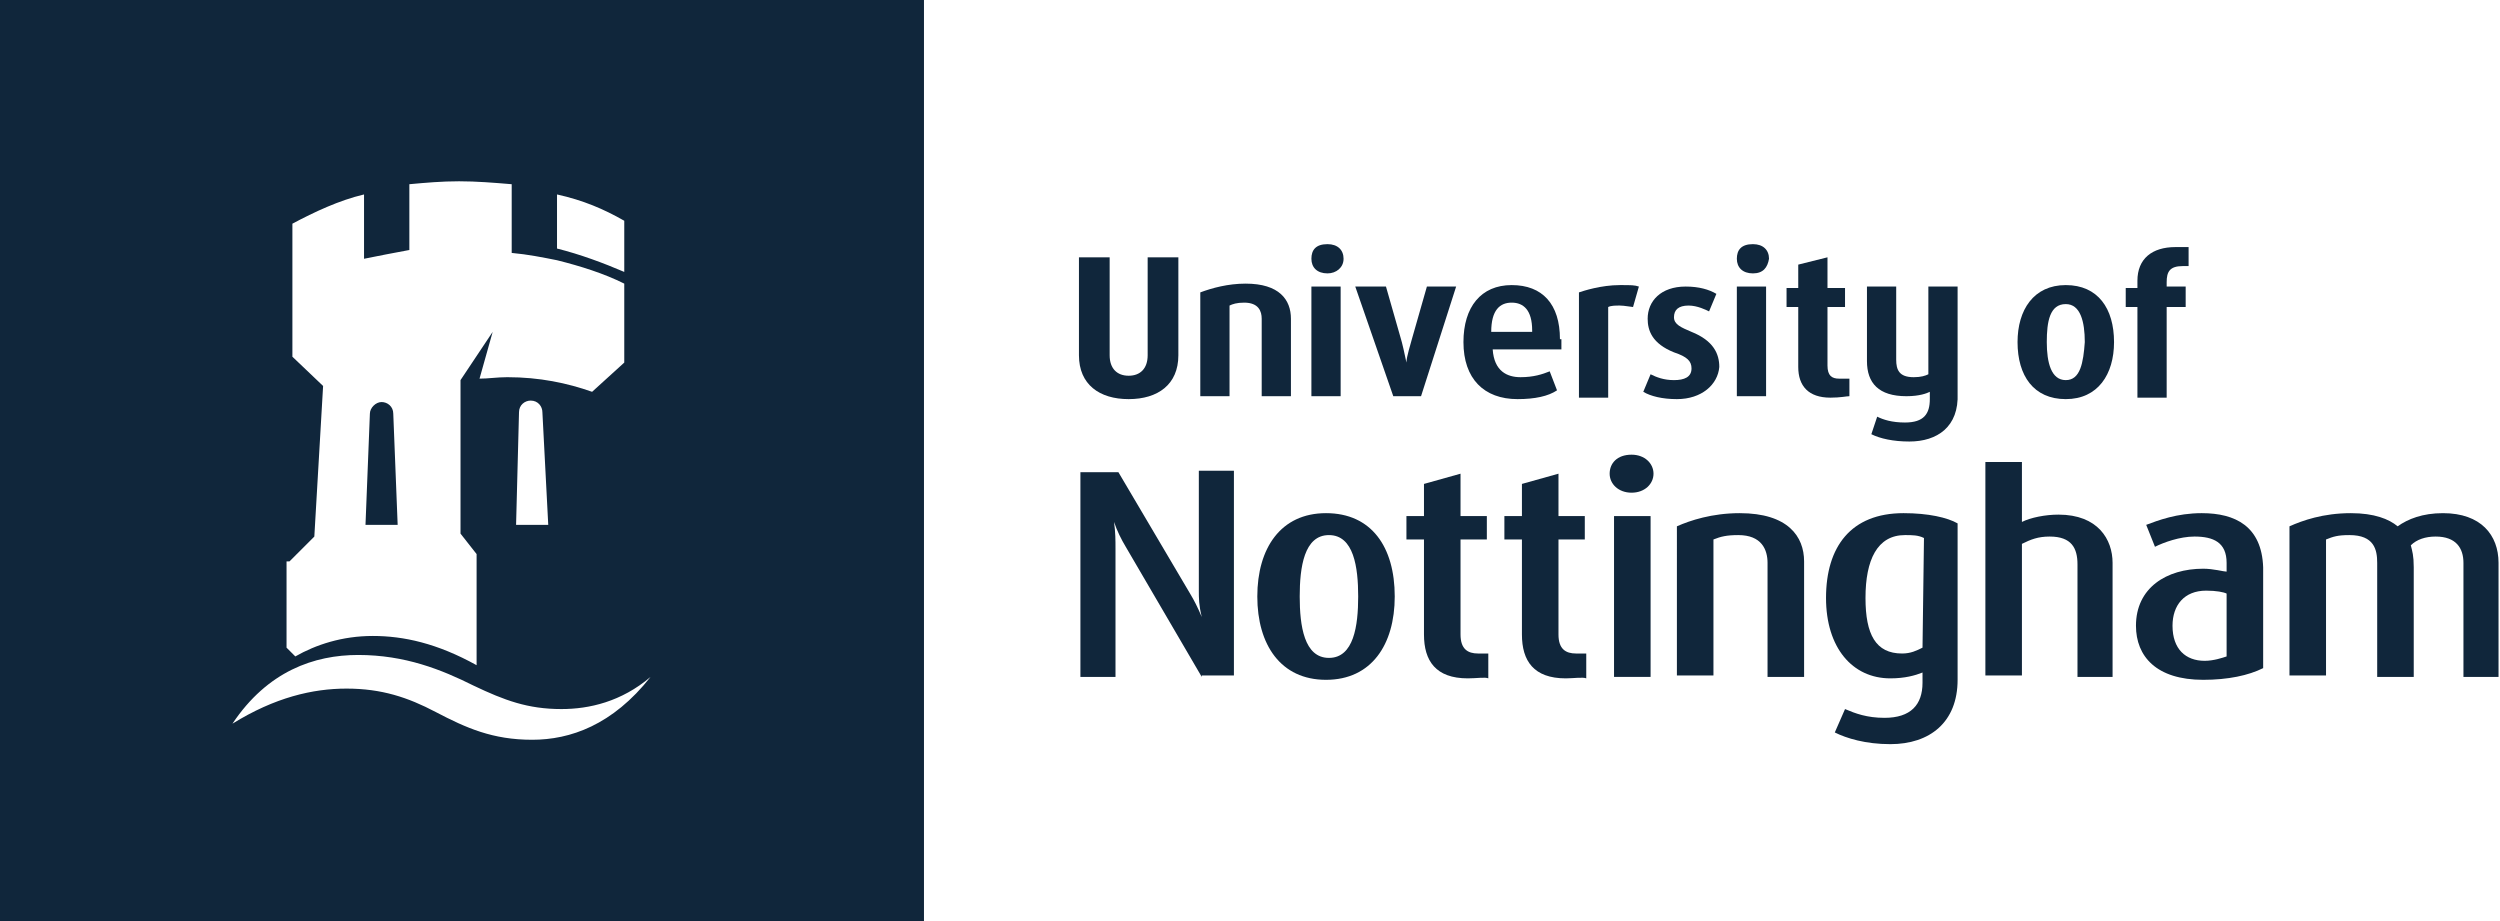 <?xml version="1.0" encoding="utf-8"?>
<!-- Generator: Adobe Illustrator 28.2.0, SVG Export Plug-In . SVG Version: 6.00 Build 0)  -->
<svg version="1.1" id="Layer_1" xmlns="http://www.w3.org/2000/svg" xmlns:xlink="http://www.w3.org/1999/xlink" x="0px" y="0px"
	 viewBox="0 0 171 63" style="enable-background:new 0 0 171 63;" xml:space="preserve">
<style type="text/css">
	.st0{fill:#10263B;}
	.st1{fill:url(#SVGID_1_);}
	.st2{fill:url(#SVGID_00000124859266303027410670000016558197851225395869_);}
</style>
<path class="st0" d="M168.5,46.3v-7.8c0-1-0.5-1.8-1.9-1.8c-0.7,0-1.3,0.2-1.7,0.6c0.1,0.4,0.2,0.7,0.2,1.5v7.5h-2.5v-7.8
	c0-0.9-0.2-1.9-1.9-1.9c-0.8,0-1.1,0.1-1.6,0.3v9.3h-2.5V36c0.9-0.4,2.3-0.9,4.2-0.9c1.6,0,2.6,0.4,3.2,0.9c0.7-0.5,1.7-0.9,3.1-0.9
	c2.6,0,3.8,1.5,3.8,3.4v7.8L168.5,46.3L168.5,46.3z"/>
<path class="st0" d="M142.1,46.3v-7.7c0-1.1-0.4-1.9-1.9-1.9c-0.8,0-1.3,0.2-1.9,0.5v9h-2.5V31.6h2.5v4.1c0.6-0.3,1.6-0.5,2.5-0.5
	c2.7,0,3.7,1.7,3.7,3.3v7.8H142.1z"/>
<path class="st0" d="M111.6,33.7c-0.9,0-1.5-0.6-1.5-1.3c0-0.7,0.5-1.3,1.5-1.3c0.9,0,1.5,0.6,1.5,1.3
	C113.1,33.1,112.5,33.7,111.6,33.7z"/>
<path class="st0" d="M120.9,46.3v-7.8c0-0.9-0.4-1.9-2-1.9c-0.8,0-1.2,0.1-1.7,0.3v9.3h-2.5V36c0.9-0.4,2.4-0.9,4.3-0.9
	c3.3,0,4.4,1.6,4.4,3.3v7.9H120.9z"/>
<path class="st0" d="M110.4,46.3v-11h2.5v11H110.4z"/>
<path class="st0" d="M107.1,46.4c-2.2,0-3-1.2-3-3v-6.5h-1.2v-1.6h1.2v-2.2l2.5-0.7v2.9h1.8v1.6h-1.8v6.5c0,1,0.5,1.3,1.2,1.3
	c0.2,0,0.5,0,0.7,0v1.7C108.3,46.3,107.6,46.4,107.1,46.4z"/>
<path class="st0" d="M100.4,46.4c-2.2,0-3-1.2-3-3v-6.5h-1.2v-1.6h1.2v-2.2l2.5-0.7v2.9h1.8v1.6h-1.8v6.5c0,1,0.5,1.3,1.2,1.3
	c0.2,0,0.5,0,0.7,0v1.7C101.6,46.3,101,46.4,100.4,46.4z"/>
<path class="st0" d="M82.2,46.3L77,37.4c-0.3-0.5-0.6-1.1-0.8-1.7h0c0.1,0.7,0.1,1.3,0.1,1.8v8.8h-2.4v-14h2.6l4.9,8.3
	c0.3,0.5,0.5,0.9,0.8,1.6h0C82,41.4,82,40.9,82,40.4v-8.2h2.4v14H82.2z"/>
<path class="st0" d="M150.6,35.1c-1.7,0-3,0.5-3.8,0.8l0.6,1.5c0.6-0.3,1.7-0.7,2.7-0.7c1.3,0,2.2,0.4,2.2,1.8v0.6
	c-0.2,0-0.9-0.2-1.6-0.2c-2.5,0-4.6,1.3-4.6,3.9c0,2.1,1.4,3.7,4.6,3.7c1.7,0,3.1-0.3,4.1-0.8v-6.9C154.7,36,152.9,35.1,150.6,35.1z
	 M152.3,44.9c-0.3,0.1-0.9,0.3-1.5,0.3c-1.3,0-2.2-0.8-2.2-2.4c0-1.4,0.8-2.4,2.3-2.4c0.7,0,1.2,0.1,1.4,0.2L152.3,44.9L152.3,44.9z
	"/>
<path class="st0" d="M130.2,35.1c-3.6,0-5.3,2.3-5.3,5.8c0,3.4,1.8,5.5,4.4,5.5c1,0,1.7-0.2,2.2-0.4v0.7c0,1.5-0.8,2.4-2.6,2.4
	c-1.2,0-2-0.3-2.7-0.6l-0.7,1.6c0.8,0.4,2.1,0.8,3.8,0.8c2.7,0,4.6-1.5,4.6-4.4V35.8C133.2,35.4,131.9,35.1,130.2,35.1z M131.5,44.3
	c-0.4,0.2-0.8,0.4-1.4,0.4c-1.8,0-2.5-1.3-2.5-3.8c0-2.6,0.8-4.3,2.7-4.3c0.5,0,0.9,0,1.3,0.2L131.5,44.3L131.5,44.3z"/>
<path class="st0" d="M90.7,35.1c-3.1,0-4.7,2.4-4.7,5.7c0,3.3,1.6,5.7,4.7,5.7c3.1,0,4.7-2.4,4.7-5.7C95.4,37.4,93.8,35.1,90.7,35.1
	z M90.9,45c-1.7,0-2-2.2-2-4.2c0-2,0.3-4.2,2-4.2c1.7,0,2,2.2,2,4.2C92.9,42.8,92.6,45,90.9,45z"/>
<path class="st0" d="M149.3,18.2c-0.9,0-1.1,0.4-1.1,1.1v0.3h1.3V21h-1.3v6.2h-2V21h-0.8v-1.3h0.8v-0.5c0-1.5,1-2.3,2.6-2.3
	c0.3,0,0.6,0,0.9,0v1.3L149.3,18.2L149.3,18.2z"/>
<path class="st0" d="M130.6,30.2c-1.1,0-2-0.2-2.6-0.5l0.4-1.2c0.4,0.2,1,0.4,1.9,0.4c1.3,0,1.7-0.6,1.7-1.6v-0.5
	c-0.2,0.1-0.7,0.3-1.6,0.3c-1.9,0-2.7-0.9-2.7-2.4v-5.1h2v5c0,0.7,0.2,1.2,1.2,1.2c0.5,0,0.8-0.1,1-0.2v-6h2v7.3
	C134,29.2,132.5,30.2,130.6,30.2z"/>
<path class="st0" d="M125.2,27.2c-1.5,0-2.2-0.8-2.2-2.1V21h-0.8v-1.3h0.8v-1.6l2-0.5v2.1h1.2V21H125v4c0,0.7,0.3,0.9,0.8,0.9
	c0.2,0,0.4,0,0.7,0v1.2C126.3,27.1,125.9,27.2,125.2,27.2z"/>
<path class="st0" d="M118.8,27.1v-7.5h2v7.5H118.8z"/>
<path class="st0" d="M114.7,27.3c-1,0-1.8-0.2-2.3-0.5l0.5-1.2c0.4,0.2,0.9,0.4,1.6,0.4c0.7,0,1.2-0.2,1.2-0.8
	c0-0.5-0.3-0.8-1.2-1.1c-1.5-0.6-1.8-1.5-1.8-2.3c0-1.2,0.9-2.2,2.6-2.2c0.9,0,1.6,0.2,2.1,0.5l-0.5,1.2c-0.2-0.1-0.8-0.4-1.4-0.4
	c-0.7,0-1,0.3-1,0.8c0,0.5,0.5,0.7,1.2,1c1.5,0.6,1.9,1.5,1.9,2.4C117.5,26.3,116.4,27.3,114.7,27.3z"/>
<path class="st0" d="M111.7,21c-0.1,0-0.6-0.1-0.9-0.1s-0.6,0-0.8,0.1v6.2h-2V20c0.3-0.1,1.5-0.5,2.8-0.5c0.8,0,1,0,1.3,0.1
	L111.7,21z"/>
<path class="st0" d="M90.8,18.7c-0.7,0-1.1-0.4-1.1-1s0.3-1,1.1-1c0.7,0,1.1,0.4,1.1,1S91.4,18.7,90.8,18.7z"/>
<path class="st0" d="M97.2,27.1h-1.9l-2.6-7.5h2.1l1,3.5c0.1,0.3,0.3,1.2,0.4,1.7h0c0-0.4,0.3-1.3,0.4-1.7l1-3.5h2L97.2,27.1z"/>
<path class="st0" d="M89.7,27.1v-7.5h2v7.5H89.7z"/>
<path class="st0" d="M119.9,18.7c-0.7,0-1.1-0.4-1.1-1s0.3-1,1.1-1c0.7,0,1.1,0.4,1.1,1C120.9,18.3,120.6,18.7,119.9,18.7z"/>
<path class="st0" d="M86.3,27.1v-5.3c0-0.5-0.2-1.1-1.2-1.1c-0.5,0-0.8,0.1-1,0.2v6.2h-2V20c0.8-0.3,1.9-0.6,3.1-0.6
	c2.3,0,3.1,1.1,3.1,2.4v5.3L86.3,27.1L86.3,27.1z"/>
<path class="st0" d="M77.2,27.3c-2,0-3.4-1-3.4-3v-6.7h2.1v6.7c0,0.9,0.5,1.4,1.3,1.4c0.8,0,1.3-0.5,1.3-1.4v-6.7h2.1v6.7
	C80.6,26.3,79.2,27.3,77.2,27.3z"/>
<path class="st0" d="M141.3,19.5c-2.2,0-3.3,1.7-3.3,3.9c0,2.3,1.1,3.9,3.3,3.9c2.2,0,3.3-1.7,3.3-3.9
	C144.6,21.1,143.5,19.5,141.3,19.5z M141.3,26c-1,0-1.3-1.2-1.3-2.6c0-1.4,0.2-2.6,1.3-2.6c1,0,1.3,1.2,1.3,2.6
	C142.5,24.8,142.3,26,141.3,26z"/>
<path class="st0" d="M106.7,23.2c0-2.4-1.2-3.7-3.3-3.7c-2.1,0-3.3,1.5-3.3,3.9c0,2.5,1.4,3.9,3.7,3.9c1.2,0,2.1-0.2,2.7-0.6
	l-0.5-1.3c-0.5,0.2-1.1,0.4-2,0.4c-0.9,0-1.8-0.4-1.9-1.9h4.7V23.2z M104.8,22.7H102c0-1.5,0.6-2,1.4-2c0.8,0,1.4,0.5,1.4,1.9V22.7z
	"/>
<g>
	<radialGradient id="SVGID_1_" cx="25.014" cy="36.705" r="2.892" gradientUnits="userSpaceOnUse">
		<stop  offset="0" style="stop-color:#10263B"/>
		<stop  offset="0.173" style="stop-color:#10263B"/>
		<stop  offset="1" style="stop-color:#10263B"/>
	</radialGradient>
	<path class="st1" d="M26.9,28.3c0-0.5-0.4-0.8-0.8-0.8c-0.4,0-0.8,0.4-0.8,0.8L25,35.9h2.2L26.9,28.3z"/>
	
		<radialGradient id="SVGID_00000049222116370397326630000017083862719392511624_" cx="-0.554" cy="68.687" r="79.902" gradientUnits="userSpaceOnUse">
		<stop  offset="0" style="stop-color:#10263B"/>
		<stop  offset="0.173" style="stop-color:#10263B"/>
		<stop  offset="1" style="stop-color:#10263B"/>
	</radialGradient>
	<path style="fill:url(#SVGID_00000049222116370397326630000017083862719392511624_);" d="M0,0v63h63.2V0H0z M38.1,13.3
		c1.8,0.4,3.2,1,4.6,1.8v3.5c-1.4-0.6-3-1.2-4.6-1.6V13.3z M19.8,38.4l1.7-1.7l0.6-10.3l-2.1-2v-9.1c1.5-0.8,3.2-1.6,4.9-2v4.4
		c1-0.2,2-0.4,3.1-0.6v-4.5c1.1-0.1,2.2-0.2,3.4-0.2c1.2,0,2.4,0.1,3.6,0.2v4.7c1.1,0.1,2.1,0.3,3.1,0.5c1.6,0.4,3.2,0.9,4.6,1.6
		v5.4l-2.2,2c-1.7-0.6-3.6-1-5.8-1c-0.7,0-1.3,0.1-1.9,0.1l0.9-3.2l-2.2,3.3v10.5l1.1,1.4v7.6c-2.7-1.5-5-2-7.1-2
		c-2.1,0-3.9,0.6-5.3,1.4l-0.6-0.6V38.4z M37.5,35.9h-2.2l0.2-7.7c0-0.5,0.4-0.8,0.8-0.8c0.5,0,0.8,0.4,0.8,0.8L37.5,35.9z
		 M36.4,50.6c-2.7,0-4.5-0.8-6.6-1.9c-1.9-1-3.7-1.6-6.1-1.6c-2.3,0-4.9,0.6-7.8,2.4c2.4-3.6,5.6-4.7,8.6-4.7c3.2,0,5.7,1,7.9,2.1
		c2.1,1,3.7,1.6,6,1.6c1.9,0,4.1-0.5,6.1-2.2C41.9,49.6,39,50.6,36.4,50.6z"/>
</g>
</svg>
